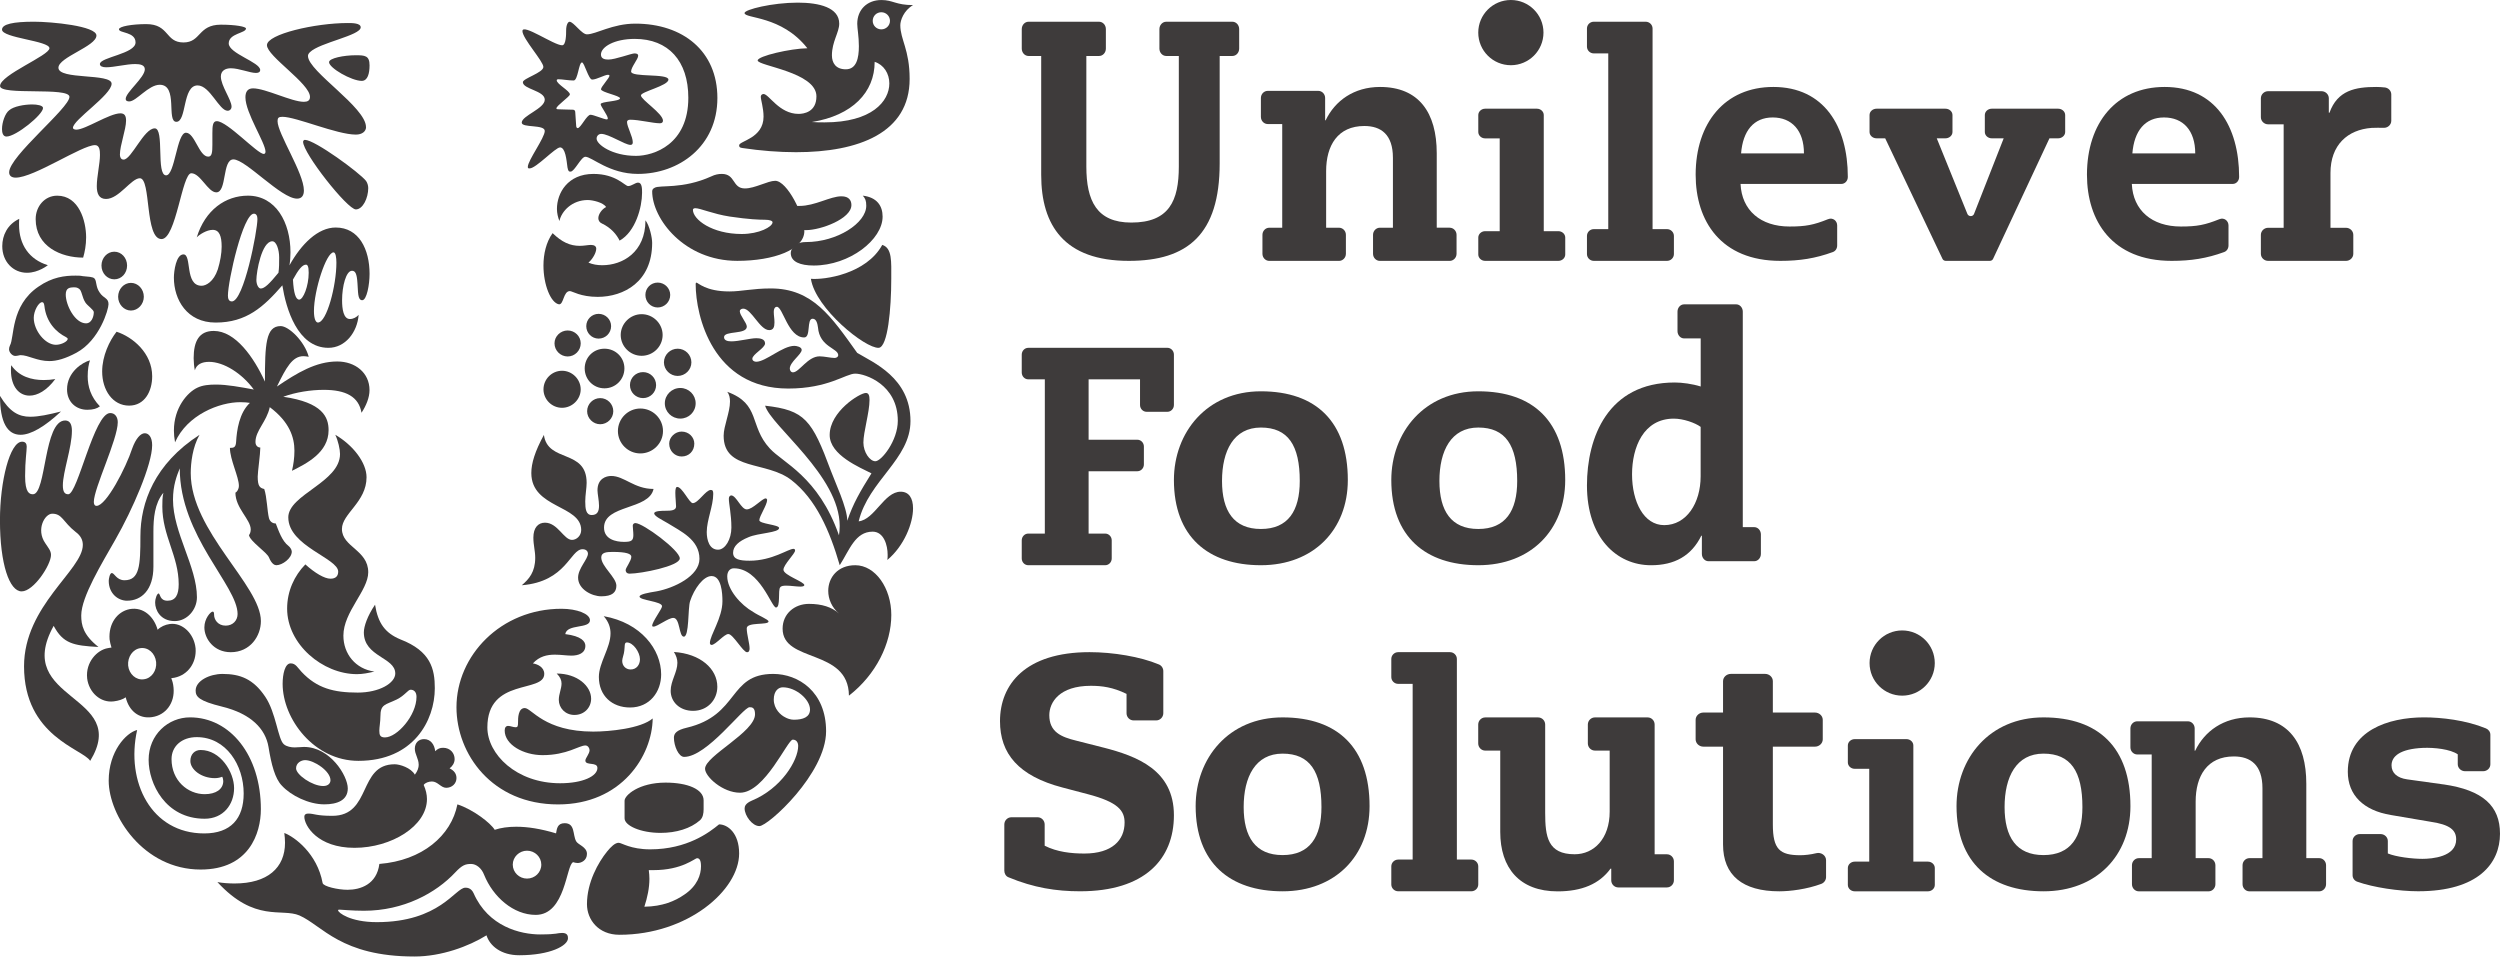 <svg height="44" viewBox="0 0 115 44" width="115" xmlns="http://www.w3.org/2000/svg"><g fill="#3e3b3b" fill-rule="evenodd" transform=""><path d="m71 1.499c0 .83-.672 1.501-1.5 1.501s-1.5-.67-1.5-1.501c0-.827.672-1.499 1.5-1.499s1.5.672 1.5 1.499"/><path d="m89 30.501c0 .829-.672 1.499-1.5 1.499s-1.5-.67-1.5-1.499c0-.83.672-1.501 1.5-1.501s1.5.67 1.5 1.501"/><path d="m94.001 33c-2.488 0-4.001 1.887-4.001 4.082 0 2.605 1.57 3.918 4.001 3.918 2.432 0 3.999-1.637 3.999-3.918 0-2.663-1.439-4.082-3.999-4.082m0 6.334c-1.252 0-1.79-.833-1.79-2.208 0-1.39.538-2.459 1.79-2.459s1.79.819 1.79 2.459c0 1.375-.538 2.208-1.79 2.208"/><path d="m58.999 33c-2.488 0-3.999 1.887-3.999 4.082 0 2.605 1.57 3.918 3.999 3.918 2.431 0 4.001-1.637 4.001-3.918 0-2.663-1.441-4.082-4.001-4.082m0 6.334c-1.25 0-1.79-.833-1.79-2.208 0-1.39.539-2.459 1.79-2.459 1.252 0 1.788.819 1.788 2.459 0 1.375-.537 2.208-1.788 2.208"/><path d="m58.001 18c-2.488 0-4.001 1.889-4.001 4.081 0 2.604 1.572 3.919 4.001 3.919 2.428 0 3.999-1.638 3.999-3.919 0-2.661-1.441-4.081-3.999-4.081m0 6.333c-1.25 0-1.788-.833-1.788-2.209 0-1.388.538-2.457 1.788-2.457 1.252 0 1.788.82 1.788 2.457 0 1.376-.537 2.209-1.788 2.209"/><path d="m68.001 18c-2.487 0-4.001 1.889-4.001 4.081 0 2.604 1.572 3.919 4.001 3.919 2.431 0 3.999-1.638 3.999-3.919 0-2.661-1.439-4.081-3.999-4.081m0 6.333c-1.25 0-1.788-.833-1.788-2.209 0-1.388.538-2.457 1.788-2.457 1.252 0 1.79.82 1.79 2.457 0 1.376-.538 2.209-1.79 2.209"/><path d="m81.571 4c-2.225 0-3.571 1.653-3.571 4.038 0 2.121 1.154 3.962 3.896 3.962.892 0 1.614-.113 2.416-.406.122-.044.198-.163.198-.303v-.922c0-.207-.193-.378-.422-.286-.661.266-1.025.337-1.772.337-1.327 0-2.196-.743-2.251-1.959h4.638c.164 0 .297-.142.297-.32 0-2.324-1.091-4.141-3.429-4.141zm-1.481 3.056c.083-1.038.582-1.653 1.454-1.653.879 0 1.438.6 1.438 1.653z"/><path d="m99.572 4c-2.227 0-3.572 1.653-3.572 4.038 0 2.121 1.154 3.962 3.897 3.962.891 0 1.615-.113 2.415-.406.121-.044.199-.163.199-.303v-.922c0-.207-.193-.378-.421-.286-.663.266-1.026.337-1.771.337-1.331 0-2.201-.743-2.255-1.959h4.641c.164 0 .295-.142.295-.32 0-2.324-1.091-4.141-3.428-4.141zm-1.483 3.056c.083-1.038.584-1.653 1.455-1.653.881 0 1.437.6 1.437 1.653z"/><path d="m56.69 1h-3.044c-.172 0-.313.153-.313.338v.899c0 .185.14.338.313.338h.58v5.084c0 1.574-.441 2.579-2.187 2.579-1.594 0-2.067-1.005-2.067-2.579v-5.084h.587c.172 0 .311-.153.311-.338v-.899c0-.185-.139-.338-.311-.338h-3.248c-.171 0-.31.153-.31.338v.899c0 .185.139.338.31.338h.584v5.47c0 2.33 1.067 3.955 4.032 3.955 2.705 0 4.178-1.221 4.178-4.481v-4.944h.587c.171 0 .31-.153.31-.338v-.899c0-.185-.139-.338-.31-.338"/><path d="m66.685 10.474h-.595v-3.422c0-1.87-.822-3.052-2.609-3.052-1.199 0-2.072.636-2.5 1.532-.017 0-.025.004-.025.004v-1.029c0-.18-.141-.327-.314-.327h-2.327c-.173 0-.314.148-.314.327v.87c0 .181.141.329.314.329h.667v4.769h-.595c-.174 0-.315.148-.315.327v.872c0 .18.141.327.315.327h3.207c.174 0 .317-.148.317-.327v-.872c0-.18-.142-.327-.317-.327h-.592v-2.602c0-1.18.533-2.077 1.758-2.077.765 0 1.314.388 1.314 1.464v3.215h-.6c-.174 0-.315.148-.315.327v.872c0 .18.141.327.315.327h3.212c.172 0 .315-.148.315-.327v-.872c0-.18-.144-.327-.315-.327"/><path d="m71.682 10.634h-.669v-5.341c0-.161-.142-.293-.314-.293h-2.381c-.174 0-.317.132-.317.293v.779c0 .162.143.294.317.294h.668v4.268h-.668c-.174 0-.317.132-.317.293v.78c0 .161.143.293.317.293h3.365c.175 0 .318-.132.318-.293v-.78c0-.161-.143-.293-.318-.293"/><path d="m76.683 10.54h-.665v-9.229c0-.172-.144-.312-.317-.312h-2.386c-.175 0-.315.14-.315.312v.834c0 .172.141.312.315.312h.665v8.083h-.665c-.175 0-.315.141-.315.313v.834c0 .172.141.313.315.313h3.368c.173 0 .317-.141.317-.313v-.834c0-.172-.144-.313-.317-.313"/><path d="m94.676 5h-3.055c-.175 0-.319.131-.319.292v.781c0 .158.144.29.319.29h.549s-1.363 3.471-1.366 3.481c-.023.056-.08.097-.15.097-.071 0-.135-.045-.155-.104-.003-.006-1.408-3.474-1.408-3.474h.399c.178 0 .324-.132.324-.29v-.781c0-.161-.145-.292-.324-.292h-3.167c-.178 0-.324.131-.324.292v.781c0 .158.145.29.324.29h.396l2.638 5.55c.026.051.084.087.148.087h2.026c.07 0 .125-.038.15-.091l2.594-5.546h.399c.177 0 .324-.132.324-.29v-.781c0-.161-.147-.292-.324-.292"/><path d="m50.76 34.389-1.254-.319c-.686-.168-1.238-.394-1.238-1.171 0-.591.464-1.352 1.91-1.352.509 0 1.019.065 1.643.372v.891c0 .181.146.329.325.329h1.039c.179 0 .325-.149.327-.329v-1.937c0-.144-.088-.266-.214-.313l.001.001c-.838-.353-2.104-.562-3.179-.562-2.957 0-4.12 1.487-4.12 3.174 0 1.493.847 2.523 2.88 3.054l1.15.303c1.402.366 1.701.76 1.701 1.308 0 .805-.568 1.425-1.851 1.425-.611 0-1.257-.072-1.825-.36v-.977c0-.184-.147-.332-.325-.332h-1.204c-.181 0-.327.149-.327.332v2.126c0 .132.072.253.185.3 1.171.488 2.208.647 3.301.647 2.971 0 4.315-1.475 4.315-3.497 0-2.084-1.702-2.718-3.24-3.114"/><path d="m76.678 39.295h-.565v-5.967c0-.181-.144-.327-.322-.327h-2.425c-.177 0-.325.146-.325.327v.87c0 .181.147.329.325.329h.679v2.81c0 1.241-.723 1.959-1.61 1.959-1.24 0-1.357-.808-1.357-1.912v-4.055c0-.181-.146-.327-.323-.327h-2.435c-.176 0-.322.146-.322.327v.87c0 .181.146.329.322.329h.691v3.737c0 1.662.884 2.738 2.641 2.738 1.104 0 1.919-.337 2.432-1.045h.033v.537c0 .18.146.327.323.327h2.237c.177 0 .322-.148.322-.326v-.872c0-.18-.144-.327-.322-.327"/><path d="m112.406 36.084c-.468-.068-1.22-.17-1.679-.234-.456-.064-.716-.293-.716-.643 0-.425.402-.755 1.437-.804.542-.024 1.273.062 1.609.296v.456c0 .176.151.32.335.321h.833c.182 0 .332-.142.332-.317v-1.36c0-.133-.086-.244-.204-.293-.923-.381-2.054-.507-2.847-.507-1.648 0-3.507.615-3.507 2.501 0 1.079.728 1.783 1.98 1.99.664.11 1.8.306 1.8.306.932.133 1.205.394 1.205.819 0 .803-1.112.892-1.555.892-.458 0-1.211-.089-1.589-.248v-.571c0-.178-.151-.321-.334-.321h-.955c-.183 0-.332.143-.332.321v1.573c0 .136.089.253.213.297.74.265 1.93.44 2.801.44 2.773 0 3.767-1.286 3.767-2.647 0-1.276-.778-2.004-2.594-2.269"/><path d="m53.699 16h-6.4c-.164 0-.299.141-.299.314v.822c0 .173.135.314.299.314h.763v7.095h-.763c-.164 0-.299.14-.299.311v.833c0 .173.135.311.299.311h3.539c.166 0 .301-.138.301-.311v-.833c0-.172-.135-.311-.301-.311h-.762v-2.868h2.244c.164 0 .299-.14.299-.313v-.823c0-.173-.135-.313-.299-.313h-2.244v-2.779h2.362.003v1.181c0 .172.136.313.302.313h.956c.166 0 .301-.141.301-.313v-2.317c0-.173-.135-.314-.301-.314"/><path d="m80.696 24.249h-.528v-9.914c0-.184-.137-.335-.3-.335h-2.4c-.166 0-.303.15-.303.335v.896c0 .186.137.336.303.336h.764v2.212c-.387-.122-.859-.184-1.191-.184-3.086 0-4.041 2.535-4.041 4.734 0 2.397 1.356 3.672 2.949 3.672 1.071 0 1.854-.425 2.31-1.357.016 0 .027.001.027.001v.835c0 .184.135.336.303.336h2.108c.167 0 .304-.152.304-.336v-.896c0-.184-.137-.335-.304-.335zm-2.467-2.336c0 1.23-.651 2.243-1.676 2.243-.941 0-1.479-1.076-1.479-2.336 0-1.245.525-2.563 1.923-2.563.43 0 .975.189 1.233.379z"/><path d="m83.558 39.245c-.271.067-.547.095-.745.095-.948 0-1.262-.275-1.262-1.414v-3.58h1.936c.198 0 .36-.152.36-.338v-.895c0-.184-.162-.336-.36-.336h-1.936v-1.443c0-.183-.159-.335-.355-.335h-1.576c-.198 0-.36.152-.36.335v1.443h-.904c-.195 0-.357.152-.357.336v.895c0 .186.162.338.357.338h.904v4.502c0 1.416.9 2.152 2.587 2.152.499 0 1.27-.095 1.932-.342.128-.048.22-.173.22-.311v-.776c0-.229-.233-.376-.442-.326"/><path d="m109.69 4.022c-.121-.013-.249-.022-.385-.022-.959 0-1.78.155-2.149 1.186-.015-.003-.03.001-.03.001v-.665c0-.179-.152-.327-.337-.327h-2.454c-.185 0-.335.147-.335.327v.87c0 .179.151.327.335.327h.713v4.759h-.713c-.185 0-.335.146-.335.327v.87c0 .179.151.325.335.325h3.58c.185 0 .337-.146.337-.325v-.87c0-.181-.152-.327-.337-.327h-.713v-2.523c0-1.282.784-1.991 1.895-2.072.183-.013.382-.003.564-.003.186 0 .338-.146.338-.325v-1.209c0-.172-.137-.311-.31-.325"/><path d="m88.683 39.634h-.669v-5.341c0-.162-.142-.293-.316-.293h-2.38c-.175 0-.317.131-.317.293v.779c0 .162.142.293.317.293h.667v4.27h-.667c-.175 0-.317.132-.317.293v.779c0 .161.142.294.317.294h3.366c.174 0 .317-.133.317-.294v-.779c0-.161-.143-.293-.317-.293"/><path d="m67.682 39.54h-.666v-9.229c0-.17-.142-.312-.317-.312h-2.381c-.176 0-.318.141-.318.312v.834c0 .173.142.313.318.313h.664v8.082h-.664c-.176 0-.318.141-.318.313v.832c0 .172.142.314.318.314h3.364c.175 0 .318-.143.318-.314v-.832c0-.172-.144-.313-.318-.313"/><path d="m106.686 39.474h-.596v-3.424c0-1.868-.822-3.05-2.61-3.05-1.198 0-2.071.636-2.501 1.532-.015 0-.024.003-.024.003v-1.028c0-.181-.141-.327-.314-.327h-2.326c-.175 0-.316.146-.316.327v.87c0 .181.141.329.316.329h.663v4.769h-.592c-.175 0-.316.148-.316.327v.87c0 .181.141.329.316.329h3.209c.173 0 .314-.148.314-.329v-.87c0-.18-.141-.327-.314-.327h-.595v-2.602c0-1.181.533-2.077 1.758-2.077.765 0 1.315.389 1.315 1.464v3.215h-.602c-.172 0-.314.148-.314.327v.87c0 .181.142.329.314.329h3.214c.173 0 .314-.148.314-.329v-.87c0-.18-.141-.327-.314-.327"/><path d="m37.301 12.825c.211 1.366 2.501 3.211 3.122 3.175.416-.041.575-1.793.575-3.175 0-.792.049-1.413-.414-1.56-.737 1.343-2.659 1.615-3.283 1.56m.129-.611c1.657 0 3.17-1.194 3.17-2.249 0-.492-.256-.888-.911-.965.114.132.159.228.159.464 0 .792-1.329 1.671-2.783 1.671-.524 0-.69.336-.69.505 0 .403.438.574 1.056.574m-.352-1.628c-.222 0-.537 0-.713-.316-.147-.262-.095-.679-.364-.87.269.073.552.073.774.073.721 0 1.408-.443 1.931-.443.35 0 .458.197.458.401 0 .637-1.414 1.155-2.085 1.155"/><path d="m1.515 22.736c.62 0 .491-3.394 1.484-3.394.236 0 .309.213.309.475 0 .766-.417 1.892-.417 2.511 0 .309.092.408.249.408.435 0 1.189-3.736 1.929-3.736.239 0 .348.206.348.423 0 .786-1.101 3.038-1.101 3.666 0 .099.034.181.124.181.448 0 1.353-1.755 1.642-2.641.162-.451.384-.7.577-.7.183 0 .34.178.34.552 0 .886-.9 2.958-1.693 4.343-.61 1.079-1.569 2.629-1.569 3.489 0 .441.09.894.793 1.448-1.16-.061-1.628-.16-2.061-.972-1.927 3.474 3.558 3.132 1.68 6.211-.339-.549-3.043-1.123-3.043-4.35 0-2.795 2.704-4.427 2.704-5.584 0-.226-.097-.426-.33-.596-.591-.465-.61-.84-1.078-.84-.34 0-.756.724-.321 1.355.137.212.265.345.265.543 0 .456-.797 1.676-1.35 1.676-.563 0-.998-1.256-.998-3.27 0-1.804.456-3.616 1.018-3.616.16 0 .213.099.213.229 0 .217-.074.641-.074 1.357 0 .765.203.832.358.832"/><path d="m5.849 27.632c.656 0 1.208-.494 1.208-1.568v-1.606c0-.607.051-1.301.459-1.791-.049.206-.049.43-.049.631 0 1.35.753 2.28.753 3.58 0 .487-.144.755-.516.755-.365 0-.33-.333-.409-.333-.063 0-.158.205-.158.426 0 .33.238.844.903.844.556 0 1.019-.514 1.019-1.096 0-1.408-1.101-2.98-1.101-4.49 0-.661.174-1.099.311-1.441 0 3.123 2.66 5.395 2.66 6.702 0 .298-.22.534-.549.534-.364 0-.532-.285-.532-.498 0-.115-.02-.147-.068-.147-.087 0-.379.313-.379.725 0 .513.428 1.142 1.215 1.142.897 0 1.385-.748 1.385-1.431 0-1.643-3.227-4.136-3.227-6.805 0-.463.08-1.195.404-1.764-2.068 1.336-2.719 3.113-2.719 4.665 0 1.351-.04 2.025-.733 2.025-.367 0-.461-.332-.583-.332-.096 0-.141.282-.141.36 0 .581.424.914.849.914"/><path d="m34.118 10.764c.805 0 1.419-.333 1.419-.539 0-.062-.118-.117-.358-.117-.238 0-.711-.012-1.616-.147-.765-.118-1.351-.384-1.579-.384-.075 0-.11.035-.11.074 0 .445.878 1.113 2.244 1.113m-4.006-2.125c.232-.144 1.273.077 2.604-.524.173-.085.333-.115.486-.115.64 0 .473.668 1.064.668.46 0 1.051-.351 1.393-.351.548 0 1.341 1.578 1.341 2.311 0 .855-1.411 1.371-3.084 1.371-2.447 0-3.916-1.939-3.916-3.198 0-.094.058-.134.112-.162"/><path d="m6.309 33.579c-.511.127-1.309.986-1.309 2.33 0 1.61 1.599 4.09 4.229 4.09 2.226 0 2.771-1.66 2.771-2.777 0-2.478-1.415-4.223-3.26-4.223-1.002 0-1.903.794-1.903 1.954 0 1.084.765 2.709 2.578 2.709.855 0 1.353-.651 1.353-1.409 0-.736-.628-1.753-1.539-1.753-.272 0-.472.194-.472.506 0 .392.504.789 1.125.789.152 0 .278-.037.338-.066.029.046.05.13.05.198 0 .378-.338.605-.855.605-.776 0-1.524-.624-1.524-1.613 0-.59.469-1.011 1.16-1.011 1.353 0 2.158 1.291 2.158 2.591 0 1.161-.595 1.839-1.817 1.839-2.43 0-3.619-2.365-3.083-4.76"/><path d="m23.587 39.772c0 .358.298.643.655.643.365 0 .658-.285.658-.643 0-.35-.293-.64-.658-.64-.357 0-.655.289-.655.64m1.273 3.211c.797 0 .757-.068.999-.068.248 0 .268.142.268.244 0 .343-.815.782-2.242.782-.845 0-1.357-.439-1.506-.916-.821.509-2.076.974-3.31.974-3.388 0-4.242-1.425-5.295-1.888-.812-.349-2.046.339-3.774-1.535.232.044.541.064.788.064 1.521 0 2.323-.721 2.323-1.875 0-.148-.015-.304-.033-.448.465.174 1.514.942 1.763 2.303.033.158.71.31 1.143.31.591 0 1.346-.243 1.467-1.189 1.974-.157 3.308-1.301 3.59-2.74.712.23 1.52.849 1.716 1.17.283-.094.61-.141.99-.141.528 0 1.125.093 1.831.305.039-.212.06-.468.396-.468.489 0 .363.528.528.83.084.163.498.259.498.582 0 .305-.269.42-.428.42-.07 0-.15-.02-.206-.039-.325.113-.343 2.425-1.723 2.425-1.023 0-1.962-.823-2.375-1.846-.115-.305-.363-.497-.597-.497-.265 0-.414.054-.73.39-.884.944-2.369 1.763-4.201 1.763-.562 0-1.008-.051-1.119-.051-.069 0-.069.015-.069.031 0 .106.558.544 1.778.544 2.906 0 3.611-1.585 4.076-1.585.067 0 .265 0 .381.257.675 1.535 2.152 1.894 3.072 1.894"/><path d="m34.481 32.532c-.301 0-1.954 2.285-3.01 2.285-.257 0-.471-.504-.471-.884 0-.203.133-.35.585-.457 2.441-.575 1.9-2.476 3.982-2.476 1.15 0 2.433.812 2.433 2.637 0 1.943-2.665 4.363-3.068 4.363-.328 0-.68-.481-.68-.812 0-.099.044-.234.324-.356 1.361-.559 2.14-1.852 2.14-2.519 0-.143-.07-.29-.248-.29-.243 0-1.281 2.442-2.429 2.442-.796 0-1.607-.742-1.607-1.102 0-.591 2.299-1.683 2.299-2.507 0-.312-.14-.324-.25-.324m1.528-.916c-.201 0-.416.166-.416.562 0 .444.332.723.515.813.099.059.256.116.408.116.418 0 .744-.116.744-.471 0-.459-.64-1.02-1.251-1.02"/><path d="m5.434 13.651c0 .342.265.634.589.634.325 0 .593-.292.593-.634 0-.354-.268-.639-.593-.639-.324 0-.589.286-.589.639m-.766-1.436c0 .352.263.634.591.634.33 0 .587-.281.587-.634 0-.349-.257-.637-.587-.637-.328 0-.591.287-.591.637m-.53 4.36c-.342.091-1.054.538-1.054 1.337 0 .579.415.938.93.938.272 0 .458-.059.581-.159-.418-.432-.561-.911-.561-1.383 0-.332.046-.546.104-.733m-3.622.224c-.012.078-.012.162-.012.24 0 .742.372 1.16.856 1.16.367 0 .796-.24 1.183-.762-.162.03-.356.045-.536.045-.549 0-1.131-.157-1.491-.683m-.516 1.413c0 1.214.338 1.788.946 1.788.473 0 1.106-.368 1.861-1.072-.573.144-1.021.242-1.417.242-.533 0-.947-.224-1.389-.958m3.824-6.362c.075-.257.137-.572.137-.931 0-.756-.328-1.918-1.331-1.918-.577 0-.99.494-.99 1.077 0 1.264 1.167 1.772 2.185 1.772m-1.256 4.01c-.488 0-1.017-.652-1.017-1.241 0-.318.224-.719.384-.719.062 0 .086.048.104.163.086.777.561 1.227.999 1.445.044.033.075.048.075.082 0 .111-.283.27-.546.27m1.36-1.943c.099.149.386.333.386.442 0 .228-.118.515-.352.515-.521 0-.938-.847-.938-1.321 0-.303.165-.336.39-.336.102 0 .15.017.22.066.134.079.134.393.295.634m-3.472 1.976c-.023.049-.042.113-.042.173 0 .143.151.306.281.306.117 0 .19-.036.25-.036.355 0 .755.273 1.325.273.34 0 .741-.113 1.244-.384 1.068-.576 1.476-1.992 1.476-2.231 0-.3-.228-.258-.409-.541-.193-.274-.122-.518-.238-.645-.071-.076-.283-.081-.548-.107-.088-.022-.209-.023-.321-.023-.494 0-1.068.062-1.713.511-1.285.878-1.093 2.34-1.306 2.705m4.906-.635c-.325.411-.663 1.114-.663 1.829 0 .86.485 1.57 1.239 1.57.722 0 1.062-.665 1.062-1.348 0-1.07-.901-1.813-1.638-2.051m-3.161-3.061s-.426.349-.962.349c-.631 0-1.135-.507-1.135-1.224 0-.494.233-.999.781-1.257-.009.098-.009.176-.009.274 0 .912.466 1.596 1.325 1.858"/><path d="m30.541 16.669c0 .342.289.624.631.624.346 0 .632-.282.632-.624 0-.349-.286-.629-.632-.629-.342 0-.631.28-.631.629m.041 1.883c0 .392.321.703.711.703.394 0 .707-.311.707-.703 0-.388-.313-.705-.707-.705-.39 0-.711.316-.711.705m-2.158 1.276c0 .569.467 1.03 1.032 1.03.571 0 1.042-.462 1.042-1.03 0-.573-.471-1.036-1.042-1.036-.565 0-1.032.463-1.032 1.036m.554-2.112c0 .329.267.597.602.597.334 0 .601-.269.601-.597 0-.331-.267-.599-.601-.599-.335 0-.602.267-.602.599m-1.97 1.2c0 .327.274.599.602.599s.601-.272.601-.599c0-.334-.272-.603-.601-.603s-.602.269-.602.603m1.545-3.507c0 .531.44.958.962.958.53 0 .966-.428.966-.958 0-.523-.436-.957-.966-.957-.522 0-.962.434-.962.957m1.135-1.841c0 .32.249.576.567.576.312 0 .575-.255.575-.576 0-.316-.263-.569-.575-.569-.317 0-.567.253-.567.569m-2.72 1.435c0 .318.255.573.567.573.32 0 .576-.255.576-.573 0-.311-.256-.566-.576-.566-.312 0-.567.255-.567.566m-.072 1.944c0 .509.399.916.91.916.509 0 .917-.407.917-.916 0-.505-.407-.907-.917-.907-.511 0-.91.402-.91.907m-1.896.965c0 .459.381.847.854.847.467 0 .858-.388.858-.847 0-.467-.391-.857-.858-.857-.473 0-.854.39-.854.857m.507-2.118c0 .333.277.604.605.604.331 0 .601-.272.601-.604 0-.326-.27-.592-.601-.592-.328 0-.605.266-.605.592m5.276 4.613c0-.296.271-.554.571-.554.334 0 .584.258.584.554 0 .348-.251.592-.584.592-.3 0-.571-.244-.571-.592"/><path d="m32.066 39.478c.085 0 .18.05.18.371 0 .385-.166.9-.768 1.304-.423.294-.997.544-1.837.556.137-.42.232-.86.232-1.282 0-.147-.012-.251-.029-.401h.215c1.327 0 1.901-.548 2.006-.548m.136-1.747c.133-.123.165-.315.165-.505v-.411c0-.51-.737-.815-1.751-.815-1.227 0-1.885.582-1.885.833v.809c0 .339.742.671 1.656.671.719 0 1.379-.198 1.815-.582m.875.19c-.435.36-1.461 1.149-3.169 1.149-.907 0-1.311-.302-1.449-.302-.165 0-.354.181-.536.406-.402.499-.922 1.413-.922 2.419 0 .705.521 1.407 1.492 1.407 3.154 0 5.508-2.062 5.508-3.739 0-.948-.534-1.34-.924-1.34"/><path d="m32.51 24.469c0 .379.124.817.52.817.33 0 .614-.48.614-1.019 0-.608-.117-1.081-.117-1.326 0-.101.054-.152.117-.152.232.019.451.643.706.643.279 0 .703-.506.874-.506.047 0 .065.066.065.066 0 .238-.36.747-.36.938 0 .171.91.206.91.357 0 .224-.955.224-1.414.427-.439.18-.703.409-.703.715 0 .306.31.364.759.364 1.044 0 1.777-.546 2.019-.546.043 0 .074.024.074.076 0 .148-.535.65-.535.885 0 .254.977.557.961.711-.013.046-.074.065-.187.065-.179 0-.436-.044-.644-.044-.131 0-.236.012-.279.077-.114.122.028.928-.195.928-.205 0-.742-1.803-1.939-1.803-.175 0-.303.14-.303.369 0 .608.614 1.312 1.2 1.643.256.174.699.34.699.433 0 .183-1.002.011-1.002.315 0 .277.131.69.131.931 0 .077-.021.169-.118.169-.185 0-.641-.837-.86-.837-.189 0-.591.502-.773.502-.043 0-.075-.044-.075-.088 0-.358.577-1.145.577-1.925 0-.362-.043-1.156-.501-1.156-.376 0-.799.582-.987 1.156-.108.336-.034 1.632-.288 1.632-.234 0-.167-.863-.484-.863-.231 0-.733.401-.908.401-.033 0-.064-.007-.064-.04 0-.185.454-.774.454-.897 0-.232-1.035-.263-1.035-.445 0-.106.409-.181.787-.241.796-.148 1.969-.702 1.969-1.493 0-.89-.871-1.271-1.448-1.634-.3-.177-.634-.332-.634-.459 0-.12.38-.12.535-.12.238 0 .471-.015.471-.2 0-.133-.034-.413-.034-.625 0-.148.017-.272.083-.272.234 0 .561.747.72.747.248 0 .594-.608.83-.608.083 0 .111.047.111.18 0 .563-.299 1.207-.299 1.757m-7.491-4.469c.174 1.297 1.966.637 1.966 2.208 0 .232-.064.567-.064.852 0 .343.033.626.299.626.263 0 .335-.178.335-.429 0-.235-.071-.546-.071-.708 0-.538.394-.66.631-.66.602 0 1.054.597 1.948.597-.206.978-2.278.711-2.278 1.78 0 .539.55.655.913.655.33 0 .436-.046.436-.314 0-.159-.027-.322-.027-.431 0-.059.043-.12.121-.12.347 0 2.042 1.25 2.042 1.625 0 .355-1.788.702-2.305.702-.157 0-.185-.104-.185-.165 0-.104.261-.427.261-.611 0-.138-.232-.224-.86-.224-.3 0-.523.029-.523.256 0 .411.695.915.695 1.298 0 .304-.189.488-.695.488-.426 0-1.066-.319-1.066-.859 0-.427.454-.848.454-1.108 0-.076-.058-.199-.248-.199-.575 0-.739 1.492-2.796 1.657.333-.282.618-.611.618-1.261 0-.326-.085-.581-.085-.931 0-.459.222-.686.535-.686.585 0 .867.792 1.242.792.204 0 .423-.185.423-.454 0-1.159-2.294-.99-2.294-2.623 0-.445.165-.994.581-1.756"/><path d="m28.622 30.405c0 .22.162.391.388.391.269 0 .428-.217.428-.47 0-.321-.31-.774-.603-.774-.13 0-.087.186-.118.386-.012.158-.096.342-.096.467m-.849-2.061c1.715.305 2.641 1.532 2.641 2.681 0 .795-.523 1.52-1.431 1.52-.827 0-1.434-.538-1.434-1.406 0-.65.536-1.337.536-2.002 0-.267-.083-.529-.312-.792m-2.164 2.638c.16.156.223.305.223.46 0 .234-.126.484-.126.75 0 .374.297.695.719.695.458 0 .768-.343.768-.746 0-.588-.641-1.159-1.585-1.159m5.392-.993c.109.167.161.338.161.5 0 .429-.309.832-.309 1.286 0 .508.411.923 1.029.923.665 0 1.117-.505 1.117-1.107 0-.826-.777-1.523-1.998-1.601m-4.998-.822c.747.093.926.339.926.538 0 .346-.328.452-.64.452-.217 0-.487-.044-.764-.044-.357 0-.713.076-1.01.402.211.032.523.172.523.483 0 .901-2.617.151-2.617 2.462 0 1.23 1.332 2.568 3.347 2.568 1.052 0 1.715-.329 1.715-.702 0-.298-.554-.091-.554-.343 0-.111.193-.308.193-.478 0-.08-.065-.215-.193-.215-.289 0-.848.445-1.967.445-.883 0-1.744-.481-1.744-1.133 0-.141.062-.212.161-.212.102 0 .227.062.341.062.103 0 .112-.062.112-.239 0-.166 0-.644.31-.644.315 0 .896 1.083 3.149 1.083.746 0 2.196-.141 2.735-.605-.021 1.71-1.422 3.955-4.352 3.955-3.044 0-4.674-2.326-4.674-4.47 0-2.374 2.035-4.53 4.832-4.53.709 0 1.309.234 1.309.526 0 .408-1.059.158-1.137.64"/><path d="m15.445 10.466c1.068 0 1.555 1.004 1.555 2.132 0 .494-.129 1.212-.339 1.212-.217 0-.185-.403-.217-.772-.028-.472-.107-.582-.254-.582-.27 0-.454.708-.454 1.354 0 .408.063.865.362.865.157 0 .306-.086.4-.192-.064.806-.617 1.517-1.391 1.517-1.426 0-1.951-1.813-2.119-2.874-.859.988-1.647 1.712-3.069 1.712-1.319 0-1.92-1.055-1.92-2.065 0-.294.1-1.071.44-1.071.399 0 .043 1.443.835 1.443.196 0 .553-.177.746-.756.108-.352.176-.732.176-1.042 0-.476-.1-.774-.413-.774-.278 0-.624.224-.733.347.387-1.266 1.328-1.92 2.355-1.92 1.282 0 1.957 1.231 1.957 2.61 0 .19-.015.408-.047.596.545-.983 1.312-1.741 2.129-1.741m-1.244 2.081c0-.302-.057-.372-.125-.372-.163 0-.341.214-.599.686.034.633.13.922.289.922.182 0 .435-.619.435-1.236m-2.206.726c.174 0 .399-.217.816-.726.032-.229.032-.436.032-.702 0-.361-.126-.745-.315-.745-.489 0-.733 1.408-.733 1.779 0 .213.097.393.199.393m2.632 1.565c.404 0 .85-1.693.85-2.753 0-.227-.032-.475-.132-.475-.334 0-.901 1.742-.901 2.702 0 .363.085.526.183.526m-3.96-.97c.551 0 1.177-3.243 1.177-3.789 0-.144-.048-.248-.161-.248-.503 0-1.196 3.09-1.196 3.771 0 .133.037.265.18.265"/><path d="m12.908 15c-.683 0-.721.845-.721 2.554-.512-1.119-1.357-2.331-2.354-2.331-.666 0-.925.458-.925 1.256 0 .166.023.405.055.556.077-.278.331-.39.653-.39.682 0 1.518.535 2.059 1.273-.622-.115-1.227-.228-1.739-.228-.32 0-.611.027-.853.142-.457.21-1.083.919-1.083 1.972 0 .161.016.347.052.542.56-1.268 2.045-1.846 3-1.846.191 0 .336.015.444.033-.49.455-.605 1.258-.635 1.797-.017.257-.113.273-.284.273 0 .538.412 1.332.412 1.744 0 .146-.081.279-.16.315 0 .714.705 1.234.705 1.694 0 .108-.038.21-.081.259.044.288.821.783.921 1.03.123.303.264.355.336.355.28 0 .712-.321.712-.624 0-.098-.084-.21-.144-.257-.31-.232-.466-.72-.592-1.038-.113 0-.258-.055-.313-.245-.084-.336-.091-.967-.218-1.342-.202-.047-.3-.127-.3-.569 0-.214.12-1.044.12-1.338-.094 0-.223-.067-.223-.257 0-.526.513-.928.658-1.601.908.681 1.134 1.388 1.134 2.004 0 .327-.045.64-.113.924.67-.334 1.684-.84 1.684-1.867 0-.602-.273-1.276-2.084-1.539.567-.21 1.269-.318 1.862-.318 1.024 0 1.61.318 1.737 1.054.213-.324.368-.698.368-1.041 0-.8-.657-1.318-1.485-1.318-.976 0-1.84.519-2.774 1.153.426-.877.711-1.397 1.221-1.397.08 0 .161.015.242.028-.194-.715-.917-1.413-1.296-1.413"/><path d="m39.341 26c.925 0 1.659 1.052 1.659 2.289 0 1.313-.7 2.74-1.949 3.711-.02-2.188-3.051-1.491-3.051-3.082 0-.684.547-1.14 1.212-1.14.592 0 1.052.146 1.382.445-.33-.278-.495-.666-.495-1.043 0-.613.435-1.18 1.242-1.18"/><path d="m27.881 9.525c-.126-.211-.618-.324-.847-.324-.713 0-1.204.508-1.301.967-.065-.165-.114-.361-.114-.556 0-.728.491-1.612 1.681-1.612 1.04 0 1.448.559 1.594.559.164 0 .327-.159.458-.159.183 0 .183.281.183.471 0 .654-.299 1.788-1.034 2.198-.133-.278-.393-.591-.812-.788-.115-.048-.166-.147-.166-.244 0-.187.166-.416.356-.513m-2.459 1.201c.423.409.796.584 1.253.584.182 0 .395-.043.507-.043.152 0 .247.058.247.174 0 .184-.166.479-.359.641.194.083.407.119.637.119.926 0 1.986-.589 1.986-2.066.195.259.308.8.308 1.04 0 1.788-1.303 2.482-2.508 2.482-.784 0-1.171-.266-1.275-.266-.308 0-.281.626-.503.609-.376-.065-.714-.893-.714-1.785 0-.526.124-1.08.421-1.489"/><path d="m11.316 1.312c0-.088-.486-.177-1.156-.177-1.056 0-.909.818-1.72.818-.85 0-.642-.844-1.713-.844-.657 0-1.255.107-1.255.238 0 .184.763.107.763.605 0 .526-1.64.678-1.64.994 0 .103.123.149.289.149.365 0 .93-.149 1.335-.149.229 0 .443.044.443.242 0 .377-.88 1.06-.88 1.359 0 .096.081.119.164.119.323 0 .883-.767 1.401-.767.861 0 .292 1.705.765 1.705.484 0 .273-1.675.976-1.675.573 0 .989 1.166 1.383 1.166.099 0 .18-.078.18-.19 0-.312-.492-.962-.492-1.387 0-.255.196-.378.458-.378.376 0 .88.215 1.153.215.1 0 .198-.027.198-.136 0-.359-1.447-.756-1.447-1.223 0-.466.794-.466.794-.685m3.821 1.549c0 .268 1.035.86 1.503.86.279 0 .36-.353.36-.712 0-.452-.214-.467-.633-.467-.543 0-1.23.133-1.23.319m1.699 2.983c0-.907-2.643-2.55-2.668-3.257-.007-.068.032-.131.092-.188.45-.441 2.333-.764 2.333-1.142 0-.197-.393-.197-.591-.197-1.507 0-3.722.512-3.722 1.018 0 .51 1.98 1.763 1.98 2.379 0 .17-.112.227-.283.227-.56 0-1.763-.619-2.336-.619-.252 0-.351.162-.351.412 0 .72.924 2.094.924 2.505 0 .038-.024.101-.078.101-.297 0-1.68-1.509-2.164-1.509-.186 0-.202.222-.202.557v.515c0 .348-.016.56-.19.56-.425 0-.619-1.1-1.026-1.1-.422 0-.505 1.96-.912 1.96-.475 0-.065-2.161-.524-2.161-.499 0-1.072 1.437-1.432 1.437-.128 0-.17-.122-.17-.227 0-.438.283-1.151.283-1.567 0-.216-.065-.334-.26-.334-.505 0-1.612.751-2.028.751-.071 0-.155-.026-.155-.085 0-.366 1.778-1.512 1.778-2.028 0-.496-2.446-.166-2.446-.736 0-.485 1.748-.986 1.748-1.481 0-.44-2.068-.636-2.87-.636-.954 0-1.473.11-1.473.364 0 .386 2.182.512 2.182.856 0 .337-2.272 1.227-2.272 1.738 0 .452 3.192.03 3.192.499 0 .512-2.774 2.735-2.774 3.471 0 .17.125.245.301.245.844 0 3.044-1.496 3.648-1.496.211 0 .229.245.229.453 0 .394-.146.998-.146 1.435 0 .34.099.589.425.589.598 0 1.157-.953 1.556-.953.524 0 .218 2.798.997 2.798.672 0 .942-3.028 1.369-3.028.422 0 .765.879 1.15.879.496 0 .264-1.516.788-1.516.568 0 2.192 1.805 2.928 1.805.229 0 .314-.163.314-.375 0-.804-1.212-2.617-1.212-3.19 0-.151.047-.199.227-.199.632 0 2.496.818 3.375.818.289 0 .469-.147.469-.349m-14.859-.875c0 .305-1.242 1.314-1.682 1.314-.159 0-.205-.175-.205-.344 0-.308.143-.725.328-.863.202-.181.697-.27 1.063-.27.233 0 .496.048.496.163m11.963 1.555c0 .529 2.037 3.111 2.427 3.111.322 0 .57-.526.57-.981 0-.118-.041-.244-.1-.329-.295-.378-2.358-1.89-2.814-1.89-.046 0-.083.047-.083.089"/><path d="m40.145.96c0 .215.174.391.397.391.216 0 .397-.175.397-.391 0-.223-.181-.397-.397-.397-.223 0-.397.174-.397.397m-2.589 3.473c0-1.117-2.703-1.401-2.703-1.652 0-.204 1.511-.549 2.286-.561-1.191-1.518-2.89-1.355-2.89-1.621 0-.16 1.276-.478 2.448-.478.984 0 1.907.223 1.907.966 0 .404-.336.829-.336 1.46 0 .345.176.641.639.641.494 0 .601-.517.601-1.063 0-.459-.075-.809-.075-1.03 0-.655.459-1.094 1.11-1.094.536 0 .665.233 1.457.233-.435.255-.586.709-.586.927 0 .659.429 1.12.429 2.47 0 2.483-2.347 3.37-5.226 3.37-.788 0-1.632-.067-2.46-.191-.127-.016-.157-.046-.157-.126 0-.203 1.123-.315 1.123-1.32 0-.398-.127-.77-.127-.916 0-.077.065-.124.127-.124.245 0 .717.915 1.61.915.233 0 .822-.08.822-.805m2.679-1.589c0 1.401-1.027 2.468-2.89 2.768.212.016.405.016.588.016 2.176 0 2.977-.972 2.977-1.792 0-.455-.256-.86-.674-.992"/><path d="m38.976 23.951c.268-.79.586-1.333 1.111-2.177-.525-.269-1.922-.838-1.922-1.764 0-1.081 1.389-1.934 1.663-1.934.13 0 .17.118.17.323 0 .565-.282 1.471-.282 1.959 0 .437.291.859.551.859.275 0 1.032-.941 1.032-1.861 0-1.671-1.503-2.169-1.959-2.169-.439 0-1.229.686-3.084.686-3.467 0-4.255-3.337-4.255-4.798 0-.058.018-.075.032-.075.079 0 .422.406 1.517.406.564 0 1.076-.138 1.906-.138 1.927 0 2.786 1.299 3.975 2.964.722.438 2.451 1.141 2.451 3.136 0 1.757-1.924 2.732-2.383 4.613.737-.08 1.171-1.363 1.931-1.363.382 0 .57.296.57.767 0 .686-.408 1.726-1.183 2.373.015-.068.015-.147.015-.239 0-.438-.174-1.063-.691-1.063-.801 0-1.063.84-1.513 1.544-.463-1.598-1.093-3.038-2.226-3.919-1.145-.889-3.114-.413-3.114-2.04 0-.441.292-1.071.292-1.572 0-.168-.031-.327-.129-.447 1.548.563 1.001 1.567 1.957 2.603.586.655 2.237 1.288 3.184 3.998.019-.078.035-.282.035-.425 0-2.321-3.159-4.598-3.432-5.537 1.83.208 2.153.645 3.026 2.997.177.488.754 1.7.754 2.294m-.415-7.61c0-.333-.857-.367-.933-1.283-.022-.149-.063-.398-.246-.398-.289 0-.066.861-.389.861-.738 0-.981-1.41-1.256-1.41-.064 0-.142.053-.142.239 0 .172.032.283.032.48 0 .209-.047.354-.243.354-.43 0-.82-.988-1.191-.988-.08 0-.161.04-.161.121 0 .186.323.534.323.706 0 .377-1.048.174-1.048.484 0 .144.143.194.336.194.341 0 .876-.145 1.145-.145.167 0 .406.031.406.24 0 .213-.585.498-.585.706 0 .091.096.137.178.137.441 0 1.206-.731 1.756-.731.096 0 .336.047.336.186 0 .201-.547.559-.547.858 0 .081.05.174.146.174.291 0 .675-.736 1.224-.736.21 0 .517.074.681.074.129 0 .175-.074.175-.121"/><path d="m25.759 6.78c.251 0 .301.581.345.921.034.174.062.194.141.194.186 0 .484-.684.682-.684.299 0 1.097.789 2.416.789 1.885 0 3.657-1.266 3.657-3.493 0-2.156-1.586-3.42-3.778-3.42-1.045 0-1.812.492-2.217.492-.24.015-.617-.578-.805-.578-.076 0-.158.148-.158.402 0 .159 0 .68-.184.68-.38 0-1.826-1.021-1.826-.653 0 .34.963 1.389.963 1.649 0 .267-.943.527-.943.701 0 .325 1.007.388 1.007.805 0 .413-1.059.737-1.059 1.056 0 .253 1.059.071 1.059.383 0 .313-.779 1.358-.779 1.649 0 .073.018.073.086.073.291 0 1.18-.964 1.394-.964m.455-2.439c0-.163-.606-.472-.606-.648 0-.034.031-.049.08-.049.169 0 .465.057.699.057.199 0 .233-.831.384-.831.109 0 .301.789.467.789.205 0 .578-.221.733-.221.028 0 .064.015.064.043 0 .105-.39.507-.39.623 0 .139.875.295.875.415 0 .152-.891.14-.891.272 0 .1.329.518.329.654 0 .031-.018.046-.051.046-.119 0-.606-.214-.744-.214-.176 0-.45.616-.593.616-.047 0-.069-.065-.069-.138l-.04-.593c0-.061-.031-.117-.104-.117-.192 0-.545-.019-.657-.019-.079 0-.107-.013-.107-.042 0-.125.62-.541.62-.643m3.036 2.827c-1.089 0-1.806-.524-1.806-.793 0-.129.097-.218.217-.218.339 0 1.089.506 1.337.506.066 0 .11-.027.11-.12 0-.264-.265-.715-.265-.933 0-.062.052-.105.145-.105.421 0 1.041.164 1.371.164.103 0 .138-.059.138-.121 0-.328-1.014-.964-1.014-1.161 0-.173 1.264-.445 1.264-.728 0-.297-1.716-.09-1.716-.371 0-.21.326-.566.326-.731 0-.071-.065-.102-.171-.102-.143 0-.885.283-1.199.283-.155 0-.343-.03-.343-.232 0-.348.61-.719 1.555-.719 1.548 0 2.464 1.013 2.464 2.71 0 2.138-1.579 2.671-2.414 2.671"/><path d="m19.261 35.174c0 .141-.052.296-.177.461-.184-.32-.696-.479-.929-.479-1.694 0-1.05 2.372-2.87 2.372-.756 0-.824-.104-1.109-.104-.111 0-.177.049-.177.144 0 .415.609 1.432 2.307 1.432 1.701 0 3.334-1.003 3.334-2.244 0-.201-.049-.423-.15-.648.064-.099.23-.16.38-.16.266 0 .413.291.655.291.268 0 .473-.196.473-.446 0-.21-.118-.35-.317-.449.126-.089.232-.248.232-.425 0-.272-.199-.521-.53-.521-.148 0-.247.043-.364.157-.03-.289-.198-.556-.512-.556-.248 0-.425.171-.425.442 0 .256.177.459.177.733"/><path d="m14.867 36.157c-.504 0-1.248-.521-1.248-.814 0-.249.234-.377.417-.377.411 0 1.166.503 1.166.925 0 .12-.085.266-.336.266m-4.65-3.652c1.335.326 1.996 1.025 2.135 1.854.129.802.299 1.457.614 1.78.417.457 1.237.861 1.952.861.599 0 1.081-.189 1.081-.732 0-.584-.815-1.909-2.014-1.909-.115 0-.272.022-.432.022-.15 0-.369-.033-.496-.146-.271-.228-.358-1.452-.857-2.188-.55-.815-1.149-1.046-1.966-1.046-.581 0-1.234.309-1.234.766 0 .28.147.475 1.217.738"/><path d="m18.182 30.978c0-.745-1.445-.76-1.445-1.888 0-.276.166-.761.515-1.274.136.859.468 1.305 1.166 1.596 1.399.539 1.583 1.364 1.583 2.245 0 1.49-.983 3.342-3.515 3.342-2.031 0-3.485-1.921-3.485-3.544 0-.443.108-.94.369-.94.235 0 .318.198.504.393.702.749 1.474.951 2.58.951.996 0 1.729-.436 1.729-.882m.071 1.197c-.538.261-.755.207-.755.79 0 .221-.05.494-.05.646 0 .203.038.311.258.311.556 0 1.452-1.006 1.452-1.867 0-.234-.129-.327-.27-.327-.125 0-.262.261-.637.448m-4.991-8.373c0-1.053 2.38-1.616 2.38-2.918 0-.216-.085-.602-.218-.885.83.485 1.438 1.29 1.438 1.954 0 1.143-1.132 1.672-1.132 2.38 0 .83 1.21.964 1.21 1.99 0 .846-1.143 1.822-1.143 2.916 0 .84.56 1.536 1.426 1.653-.282.066-.536.119-.801.119-1.579 0-3.213-1.374-3.213-3.016 0-.806.335-1.518.838-2.033.434.393.877.658 1.156.658.248 0 .355-.128.355-.326 0-.616-2.295-1.174-2.295-2.493"/><path d="m4.008 31.198c.077.652.614 1.143 1.224 1.065.219-.028.422-.09.551-.187.145.614.602 1.001 1.21.911.628-.088 1.057-.647.99-1.352-.017-.19-.051-.303-.105-.437 0 0 .088-.014.152-.024.609-.124 1.017-.681.967-1.35-.068-.679-.613-1.198-1.185-1.12-.223.031-.426.126-.562.265-.154-.569-.631-1.07-1.288-.949-.585.118-.974.683-.922 1.388.017.109.043.246.088.38 0 0-.098.01-.166.026-.5.083-1.031.652-.953 1.385m3.173-.747c.04.398-.214.757-.571.795-.348.05-.674-.233-.716-.629-.035-.398.214-.757.565-.804.357-.05.676.232.722.638"/></g></svg>